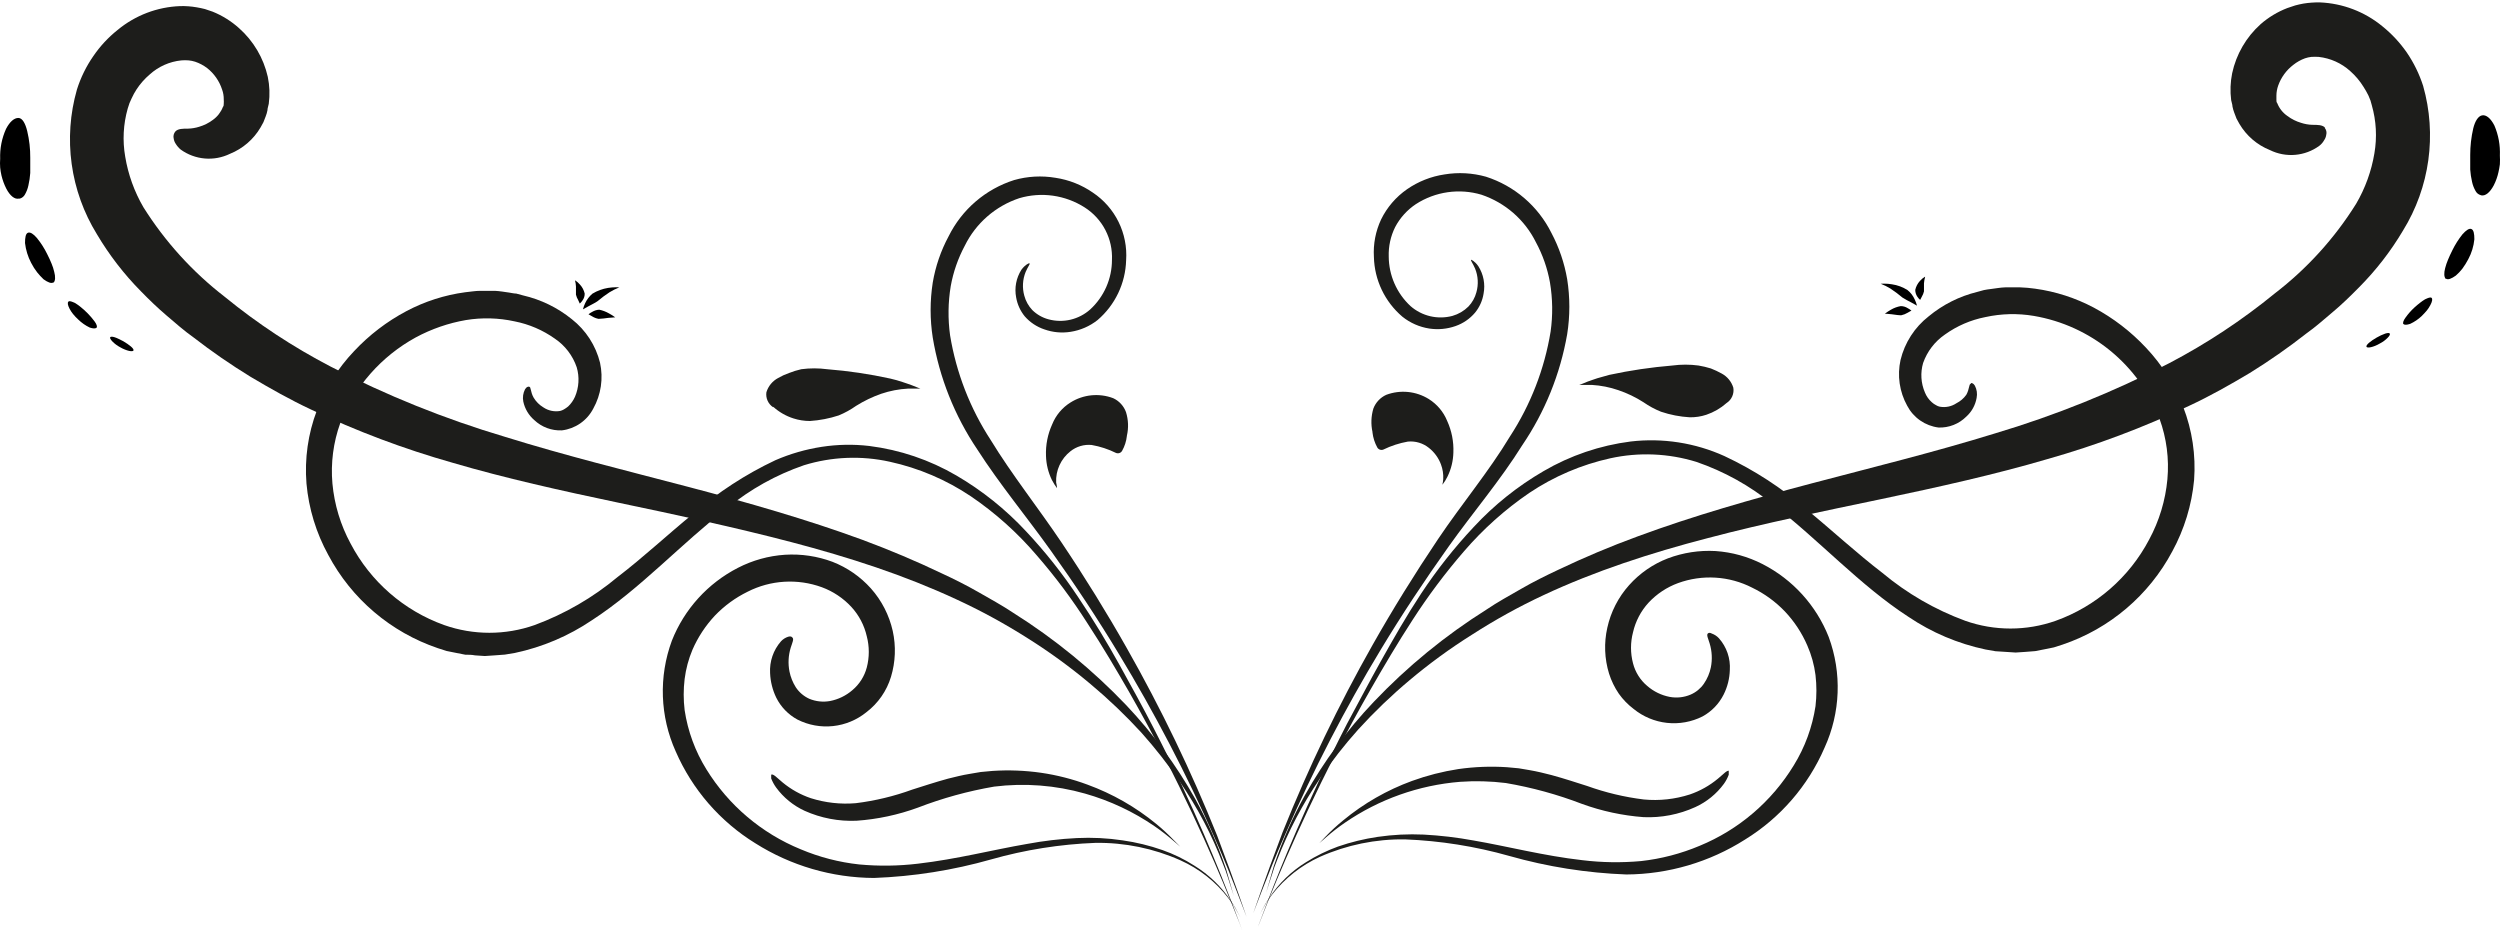 <svg xmlns="http://www.w3.org/2000/svg" width="472" height="176" viewBox="0 0 472 176" fill="none"><path d="M446.785 65.469C446.929 65.777 448.102 65.571 449.316 64.851C449.868 64.573 450.369 64.204 450.798 63.76C451.128 63.431 451.292 63.143 451.189 62.978C451.086 62.814 450.778 62.855 450.345 62.978C449.789 63.175 449.251 63.423 448.74 63.719C447.546 64.398 446.682 65.119 446.785 65.448V65.469Z" fill="black"></path><path d="M453.763 61.147C453.927 61.394 454.401 61.352 455.039 61.147C455.842 60.776 456.58 60.276 457.22 59.665C457.591 59.294 457.92 58.944 458.208 58.595C458.461 58.274 458.682 57.929 458.867 57.566C459.196 56.948 459.299 56.454 459.093 56.248C458.887 56.042 458.414 56.248 457.838 56.516C457.508 56.715 457.192 56.935 456.891 57.175C456.562 57.421 456.212 57.73 455.841 58.059C455.213 58.636 454.647 59.278 454.154 59.974C453.763 60.509 453.598 60.982 453.763 61.208V61.147Z" fill="black"></path><path d="M461.788 52.605C462.18 52.894 462.859 52.605 463.661 52.029C464.106 51.644 464.513 51.217 464.876 50.753C465.3 50.18 465.678 49.574 466.008 48.942C466.639 47.776 467.03 46.495 467.16 45.176C467.16 44.147 467.037 43.426 466.604 43.241C466.172 43.056 465.596 43.488 464.937 44.208C464.182 45.149 463.533 46.171 463.003 47.254C462.673 47.872 462.427 48.489 462.18 49.045C461.961 49.559 461.783 50.089 461.644 50.63C461.397 51.576 461.418 52.317 461.788 52.688V52.605Z" fill="black"></path><path d="M468.457 36.882C469.239 37.046 470.103 36.346 470.823 34.988C471.222 34.206 471.519 33.376 471.708 32.518C471.823 32.022 471.912 31.521 471.976 31.016C472.008 30.468 472.008 29.918 471.976 29.369C472.061 27.43 471.709 25.495 470.947 23.71C470.247 22.331 469.403 21.652 468.642 21.775C467.88 21.898 467.284 22.886 466.954 24.224C466.569 25.877 466.375 27.569 466.378 29.267C466.378 29.74 466.378 30.213 466.378 30.687C466.378 31.16 466.378 31.592 466.378 32.024C466.432 32.808 466.549 33.586 466.728 34.35C466.859 34.95 467.082 35.526 467.386 36.058C467.485 36.249 467.621 36.416 467.788 36.551C467.954 36.686 468.147 36.784 468.354 36.84L468.457 36.882Z" fill="black"></path><path d="M355.075 53.572C355.712 53.817 356.326 54.12 356.907 54.478C357.703 55 358.466 55.571 359.191 56.186C359.644 56.495 360.323 56.824 360.9 57.133L361.929 57.709C361.825 57.305 361.68 56.912 361.497 56.536C361.191 55.846 360.726 55.239 360.138 54.766C359.245 54.198 358.242 53.827 357.195 53.675C356.699 53.59 356.196 53.549 355.693 53.552L355.075 53.572Z" fill="black"></path><path d="M355.858 59.233C355.858 59.233 356.476 59.233 357.175 59.336C357.875 59.438 358.616 59.541 358.966 59.521C359.388 59.432 359.791 59.272 360.16 59.047L360.88 58.636C360.658 58.468 360.424 58.317 360.18 58.183C359.786 57.932 359.33 57.796 358.863 57.792C358.21 57.907 357.583 58.136 357.011 58.471C356.609 58.698 356.224 58.952 355.858 59.233Z" fill="black"></path><path d="M363.453 52.235C363.09 52.45 362.764 52.721 362.486 53.038C362.049 53.514 361.745 54.095 361.601 54.725C361.598 55.196 361.742 55.657 362.012 56.042C362.154 56.259 362.328 56.453 362.527 56.619L362.836 56.022C363.023 55.708 363.162 55.368 363.247 55.013C363.247 54.746 363.247 54.108 363.247 53.49C363.278 53.094 363.347 52.701 363.453 52.317V52.235Z" fill="black"></path><path d="M438.882 24.101C439.043 24.288 439.155 24.511 439.209 24.752C439.263 24.992 439.257 25.242 439.191 25.48C439.139 25.835 439.006 26.173 438.8 26.468C438.57 26.885 438.254 27.25 437.874 27.538C436.543 28.506 434.974 29.092 433.334 29.234C431.695 29.375 430.048 29.066 428.571 28.34C426.157 27.377 424.13 25.639 422.809 23.401L422.253 22.392L421.821 21.26C421.68 20.886 421.57 20.5 421.491 20.108C421.491 19.717 421.306 19.305 421.244 18.914C421.029 17.221 421.092 15.504 421.43 13.831C422.198 10.254 424.078 7.012 426.801 4.569C428.29 3.265 429.997 2.234 431.844 1.523L433.325 1.029C433.819 0.885 434.355 0.782 434.869 0.679C435.903 0.512 436.95 0.436 437.997 0.453C442.314 0.633 446.454 2.215 449.79 4.96C451.545 6.374 453.091 8.031 454.38 9.879C455.716 11.831 456.763 13.966 457.488 16.218C458.783 20.781 459.115 25.563 458.463 30.262C457.812 34.96 456.19 39.471 453.701 43.509C451.37 47.445 448.556 51.075 445.324 54.314C443.76 55.898 442.175 57.442 440.508 58.842C438.841 60.241 437.195 61.723 435.445 62.958C432.02 65.645 428.447 68.139 424.743 70.429C421.018 72.651 417.231 74.792 413.341 76.603C404.72 80.699 395.77 84.066 386.586 86.667C376.728 89.569 366.005 91.956 355.22 94.22C344.436 96.484 333.26 98.728 322.455 101.588C317.042 102.988 311.712 104.552 306.525 106.322C301.339 108.092 296.235 110.109 291.481 112.332C286.796 114.52 282.265 117.023 277.918 119.823C273.792 122.413 269.851 125.288 266.125 128.426C262.703 131.293 259.478 134.387 256.472 137.688C253.84 140.618 251.413 143.726 249.207 146.99C245.93 151.795 243.216 156.96 241.119 162.385C240.763 163.239 240.454 164.111 240.193 164.999C239.946 165.76 239.719 166.398 239.555 166.933C239.225 167.983 239.04 168.539 239.04 168.539L240.501 163.496C242.031 158.885 243.988 154.427 246.346 150.18C249.929 143.775 254.299 137.843 259.354 132.522C265.706 125.838 272.869 119.975 280.676 115.069C282.734 113.669 284.977 112.455 287.22 111.159C289.464 109.862 291.789 108.709 294.197 107.577C298.993 105.293 303.994 103.173 309.222 101.259C319.636 97.41 330.77 94.241 342.151 91.236C353.533 88.231 365.202 85.371 376.645 81.831C388.011 78.441 399.036 73.997 409.575 68.556C416.644 64.85 423.319 60.437 429.497 55.384C435.577 50.713 440.77 44.99 444.83 38.487C446.557 35.542 447.729 32.305 448.288 28.937C448.808 25.913 448.639 22.811 447.794 19.861L447.547 18.976L447.156 18.029C446.873 17.456 446.557 16.899 446.209 16.362C445.528 15.264 444.689 14.273 443.719 13.419C442.067 11.924 439.986 10.988 437.771 10.743C437.305 10.712 436.837 10.712 436.371 10.743C435.965 10.789 435.565 10.879 435.178 11.011C434.382 11.301 433.638 11.718 432.976 12.246C431.66 13.25 430.665 14.616 430.115 16.177C429.904 16.779 429.793 17.412 429.786 18.05C429.786 18.338 429.786 18.605 429.786 18.873C429.786 19.141 429.786 19.285 429.95 19.491C430.334 20.466 431.001 21.304 431.864 21.898C432.643 22.484 433.522 22.923 434.457 23.195C435.123 23.413 435.816 23.538 436.516 23.566C437.586 23.566 438.45 23.566 438.985 24.101H438.882Z" fill="#1D1D1B"></path><path d="M372.096 72.322C372.302 72.322 372.549 72.322 372.858 72.816C373.229 73.524 373.345 74.338 373.187 75.121C372.951 76.487 372.262 77.734 371.232 78.661C370.547 79.343 369.73 79.877 368.831 80.231C367.932 80.585 366.97 80.751 366.004 80.719C364.757 80.563 363.567 80.107 362.534 79.39C361.502 78.673 360.659 77.717 360.077 76.603C358.619 73.971 358.173 70.897 358.821 67.959C359.613 64.695 361.484 61.794 364.131 59.727C366.797 57.519 369.928 55.943 373.29 55.116L374.566 54.767C375.019 54.664 375.451 54.622 375.904 54.561C376.789 54.458 377.694 54.273 378.62 54.252H381.399C382.335 54.284 383.27 54.367 384.198 54.499C388.084 55.031 391.846 56.243 395.312 58.08C398.982 60.043 402.305 62.595 405.149 65.633C408.209 68.866 410.601 72.671 412.188 76.829C413.887 81.217 414.59 85.927 414.246 90.619C413.803 95.345 412.402 99.931 410.13 104.099C405.723 112.389 398.317 118.683 389.425 121.696L387.758 122.231L386.029 122.581L384.239 122.931L382.407 123.075L380.555 123.199L378.661 123.075L376.747 122.952L374.854 122.622C369.651 121.521 364.71 119.424 360.303 116.448C351.165 110.521 343.53 102.041 334.68 95.208C330.388 91.71 325.51 88.999 320.273 87.202C315.01 85.578 309.415 85.344 304.034 86.523C298.567 87.731 293.373 89.95 288.722 93.068C284.141 96.197 279.99 99.913 276.374 104.12C272.843 108.203 269.604 112.529 266.68 117.065C263.819 121.47 261.226 125.874 258.818 130.073C254.002 138.49 250.05 146.332 246.922 152.979C243.794 159.627 241.447 165.143 239.883 168.971C239.122 170.885 238.525 172.367 238.134 173.396C237.743 174.425 237.516 174.939 237.516 174.939C237.516 174.939 238.154 173.231 239.348 170.103C240.542 166.975 242.353 162.385 244.823 156.705C247.292 151.024 250.421 144.212 254.311 136.659C256.369 132.872 258.427 128.9 260.732 124.783C263.037 120.667 265.507 116.324 268.326 112.044C271.266 107.594 274.578 103.401 278.226 99.51C282.075 95.356 286.522 91.797 291.418 88.952C296.474 85.998 302.074 84.094 307.883 83.354C313.924 82.65 320.042 83.604 325.583 86.112C331.195 88.743 336.417 92.137 341.101 96.196C345.917 100.148 350.527 104.429 355.384 108.154C360.046 112.049 365.345 115.112 371.046 117.209C376.568 119.154 382.587 119.154 388.108 117.209C395.711 114.486 402.013 109.007 405.767 101.856C407.666 98.339 408.835 94.475 409.204 90.495C409.555 86.625 409.049 82.725 407.722 79.073C405.79 74.055 402.586 69.626 398.426 66.22C394.266 62.814 389.292 60.548 383.992 59.644C380.946 59.129 377.83 59.206 374.813 59.871C372.068 60.41 369.471 61.533 367.198 63.164C365.292 64.474 363.851 66.354 363.082 68.535C362.544 70.378 362.668 72.351 363.431 74.113C363.713 74.817 364.157 75.445 364.728 75.944C364.968 76.166 365.238 76.353 365.531 76.5C365.75 76.641 365.995 76.739 366.251 76.788C367.34 76.981 368.461 76.745 369.379 76.13C370.115 75.758 370.751 75.214 371.232 74.545C371.87 73.413 371.705 72.487 372.075 72.487L372.096 72.322Z" fill="#1D1D1B"></path><path d="M322.434 119.617C322.578 119.453 322.825 119.411 323.195 119.617C323.706 119.8 324.165 120.103 324.533 120.502C325.257 121.318 325.812 122.269 326.165 123.301C326.518 124.332 326.663 125.424 326.591 126.512C326.544 128.123 326.143 129.704 325.418 131.143C324.542 132.886 323.157 134.322 321.446 135.259C319.369 136.306 317.034 136.729 314.722 136.477C312.41 136.225 310.221 135.308 308.418 133.839C307.352 133.032 306.415 132.068 305.64 130.978C304.838 129.807 304.214 128.524 303.787 127.171C302.927 124.367 302.813 121.387 303.458 118.526C304.113 115.534 305.531 112.762 307.574 110.479C309.578 108.232 312.09 106.496 314.901 105.416C317.77 104.336 320.834 103.866 323.895 104.037C326.996 104.248 330.021 105.089 332.786 106.507C338.474 109.425 342.907 114.311 345.258 120.255C347.773 127.055 347.491 134.573 344.476 141.166C341.368 148.354 336.123 154.412 329.452 158.516C322.754 162.77 314.994 165.052 307.06 165.101C299.579 164.821 292.158 163.647 284.956 161.603C278.537 159.787 271.925 158.737 265.26 158.474C259.733 158.396 254.256 159.52 249.206 161.767C245.673 163.373 242.581 165.809 240.192 168.868L239.101 170.391L238.422 171.584C238.072 172.243 237.866 172.593 237.866 172.593L238.298 171.77C238.688 170.983 239.135 170.226 239.636 169.506C241.437 166.783 243.811 164.486 246.593 162.776C248.485 161.584 250.5 160.597 252.602 159.833C255.044 158.989 257.559 158.376 260.114 158.001C262.982 157.582 265.884 157.437 268.779 157.569C271.935 157.736 275.077 158.108 278.185 158.68C284.647 159.792 291.48 161.582 298.766 162.405C302.44 162.852 306.152 162.907 309.838 162.57C313.641 162.145 317.364 161.175 320.89 159.689C328.272 156.647 334.493 151.335 338.652 144.52C340.764 141.104 342.164 137.296 342.768 133.324C342.994 131.376 342.994 129.407 342.768 127.459C342.524 125.535 342.004 123.657 341.224 121.881C340.199 119.502 338.764 117.322 336.985 115.439C335.211 113.588 333.119 112.068 330.81 110.953C328.663 109.853 326.311 109.209 323.903 109.061C321.495 108.912 319.082 109.262 316.815 110.088C314.691 110.868 312.78 112.137 311.238 113.793C309.798 115.368 308.791 117.29 308.315 119.37C307.809 121.293 307.809 123.313 308.315 125.236C308.742 126.91 309.686 128.408 311.011 129.517C312.219 130.564 313.681 131.274 315.251 131.575C316.575 131.82 317.943 131.67 319.182 131.143C320.197 130.708 321.068 129.995 321.693 129.085C322.335 128.155 322.783 127.105 323.01 125.997C323.307 124.499 323.23 122.951 322.784 121.49C322.475 120.502 322.166 119.905 322.434 119.597V119.617Z" fill="#1D1D1B"></path><path d="M326.386 145.549C326.386 145.549 326.386 145.858 326.386 146.27C326.16 146.876 325.855 147.451 325.48 147.978C324.083 149.886 322.219 151.403 320.067 152.382C317.004 153.776 313.654 154.425 310.291 154.276C306.333 153.978 302.435 153.14 298.704 151.786C294.044 149.996 289.218 148.672 284.297 147.834C281.43 147.479 278.535 147.403 275.653 147.608C267.86 148.241 260.367 150.901 253.92 155.325C252.68 156.174 251.491 157.095 250.359 158.083L249.104 159.174L250.256 157.96C251.31 156.863 252.43 155.832 253.611 154.873C257.48 151.678 261.865 149.166 266.577 147.443C269.419 146.411 272.356 145.66 275.345 145.2C278.384 144.766 281.46 144.649 284.524 144.85L286.746 145.056L288.805 145.405C290.225 145.652 291.583 145.982 292.921 146.332C295.493 147.031 297.737 147.793 299.651 148.39C303.112 149.636 306.702 150.492 310.353 150.942C313.282 151.22 316.237 150.897 319.038 149.995C320.975 149.332 322.775 148.32 324.348 147.011L325.706 145.838C326.036 145.57 326.303 145.467 326.427 145.529L326.386 145.549Z" fill="#1D1D1B"></path><path d="M277.731 49.025C277.731 49.025 278.39 49.23 279.11 50.26C280.09 51.799 280.443 53.654 280.098 55.446C279.889 56.761 279.335 57.997 278.492 59.027C277.514 60.186 276.241 61.06 274.808 61.559C273.225 62.117 271.529 62.279 269.869 62.032C268 61.745 266.24 60.972 264.765 59.788C263.126 58.393 261.8 56.666 260.875 54.723C259.949 52.779 259.444 50.662 259.393 48.51C259.249 46.074 259.716 43.64 260.752 41.43C261.871 39.143 263.557 37.18 265.65 35.729C267.763 34.265 270.186 33.307 272.73 32.93C275.337 32.5 278.007 32.648 280.551 33.362C283.212 34.216 285.675 35.594 287.796 37.414C289.917 39.234 291.652 41.461 292.899 43.962C294.352 46.701 295.359 49.653 295.883 52.709C296.429 56.152 296.429 59.659 295.883 63.102C294.577 70.609 291.686 77.751 287.404 84.054C283.288 90.66 278.081 96.752 273.512 103.173C268.943 109.595 264.6 116.16 260.69 122.643C253.961 133.776 247.972 145.34 242.764 157.26C240.706 161.891 239.224 165.678 238.195 168.312C237.166 170.947 236.61 172.429 236.61 172.429L238.051 168.312C238.997 165.637 240.397 161.788 242.167 157.096C247.034 144.952 252.706 133.146 259.146 121.758C262.892 115.131 267.07 108.38 271.495 101.794C275.92 95.209 281.147 88.952 285.078 82.407C288.986 76.413 291.601 69.67 292.755 62.608C293.19 59.526 293.149 56.395 292.632 53.326C292.157 50.669 291.261 48.105 289.977 45.732C288.936 43.632 287.492 41.759 285.726 40.219C283.96 38.679 281.907 37.503 279.686 36.758C277.622 36.146 275.45 35.987 273.318 36.293C271.187 36.598 269.147 37.361 267.337 38.528C265.684 39.623 264.332 41.117 263.407 42.871C262.549 44.594 262.132 46.504 262.192 48.428C262.201 50.187 262.571 51.926 263.279 53.537C263.987 55.147 265.018 56.596 266.308 57.792C267.373 58.724 268.651 59.381 270.029 59.704C271.407 60.027 272.843 60.006 274.212 59.644C275.353 59.319 276.394 58.71 277.237 57.874C277.955 57.123 278.472 56.203 278.739 55.199C279.164 53.711 279.077 52.124 278.492 50.692C278.06 49.683 277.628 49.21 277.752 49.066L277.731 49.025Z" fill="#1D1D1B"></path><path d="M259.126 81.563C258.806 80.098 258.863 78.575 259.291 77.138C259.727 75.988 260.6 75.056 261.719 74.545C263.032 74.052 264.441 73.868 265.837 74.007C267.232 74.147 268.577 74.605 269.767 75.347C271.322 76.324 272.531 77.763 273.224 79.464C274.079 81.341 274.481 83.392 274.397 85.453C274.357 87.025 273.978 88.569 273.286 89.981C273.022 90.529 272.697 91.047 272.319 91.524C272.403 91.173 272.458 90.815 272.483 90.454C272.532 89.508 272.385 88.562 272.051 87.676C271.594 86.453 270.811 85.378 269.787 84.568C268.665 83.661 267.23 83.232 265.794 83.374C264.196 83.66 262.644 84.165 261.184 84.877C260.977 84.962 260.747 84.969 260.535 84.897C260.323 84.825 260.144 84.679 260.032 84.486C259.551 83.613 259.244 82.655 259.126 81.666V81.563Z" fill="#1D1D1B"></path><path d="M325.953 76.109C324.844 77.091 323.549 77.839 322.145 78.311C321.137 78.644 320.079 78.804 319.017 78.784C317.174 78.676 315.354 78.323 313.604 77.735C312.435 77.267 311.323 76.666 310.29 75.944C308.804 74.992 307.208 74.225 305.536 73.66C303.922 73.105 302.239 72.772 300.535 72.672C299.135 72.672 298.168 72.672 298.168 72.672C298.168 72.672 298.786 72.466 299.773 72.034C300.267 71.828 300.905 71.663 301.564 71.416L303.828 70.778C307.764 69.93 311.752 69.339 315.765 69.008C317.391 68.791 319.038 68.791 320.663 69.008C321.457 69.14 322.241 69.326 323.01 69.564C323.717 69.839 324.404 70.162 325.068 70.531C326.114 71.097 326.897 72.05 327.249 73.186C327.346 73.747 327.274 74.324 327.043 74.844C326.813 75.364 326.433 75.804 325.953 76.109Z" fill="#1D1D1B"></path><path d="M25.203 66.168C25.08 66.477 23.907 66.271 22.672 65.551C22.131 65.266 21.638 64.897 21.211 64.46C20.881 64.11 20.717 63.822 20.799 63.678C20.881 63.534 21.211 63.534 21.663 63.678C22.116 63.822 22.651 64.11 23.269 64.419C24.442 65.119 25.327 65.818 25.203 66.168Z" fill="black"></path><path d="M18.225 61.846C18.06 62.073 17.587 62.052 16.949 61.846C16.151 61.467 15.421 60.959 14.788 60.344C14.425 60.013 14.088 59.656 13.779 59.274C13.526 58.961 13.306 58.623 13.121 58.265C12.791 57.627 12.709 57.154 12.915 56.948C13.121 56.742 13.573 56.948 14.15 57.195C14.478 57.396 14.794 57.616 15.096 57.854C16.127 58.663 17.048 59.604 17.834 60.653C18.245 61.208 18.41 61.661 18.225 61.908V61.846Z" fill="black"></path><path d="M10.095 53.306C9.704 53.594 9.025 53.306 8.222 52.729C7.795 52.325 7.396 51.892 7.029 51.433C6.586 50.868 6.2 50.261 5.876 49.621C5.264 48.455 4.873 47.185 4.723 45.876C4.723 44.847 4.847 44.106 5.279 43.941C5.711 43.776 6.308 44.167 6.946 44.908C7.714 45.845 8.37 46.867 8.901 47.954C9.231 48.551 9.478 49.189 9.725 49.745C9.943 50.257 10.115 50.787 10.239 51.33C10.486 52.256 10.466 53.017 10.095 53.388V53.306Z" fill="black"></path><path d="M3.53 37.499C2.769 37.664 1.884 36.964 1.184 35.606C0.786 34.821 0.482 33.992 0.279 33.136C0.163 32.641 0.081 32.139 0.032 31.633C-0.01 31.085 -0.01 30.535 0.032 29.987C-0.039 28.04 0.341 26.103 1.143 24.327C1.863 22.948 2.687 22.269 3.469 22.269C4.251 22.269 4.807 23.38 5.136 24.739C5.534 26.397 5.727 28.097 5.712 29.802V31.325C5.712 31.798 5.712 32.23 5.712 32.663C5.658 33.453 5.541 34.237 5.362 35.009C5.237 35.601 5.022 36.17 4.724 36.696C4.623 36.891 4.483 37.062 4.313 37.2C4.143 37.338 3.947 37.44 3.736 37.499H3.53Z" fill="black"></path><path d="M116.932 54.252C116.289 54.507 115.669 54.816 115.079 55.178C114.291 55.694 113.535 56.257 112.815 56.866C112.363 57.195 111.663 57.504 111.087 57.833L110.058 58.409C110.163 57.999 110.308 57.599 110.49 57.216C110.813 56.537 111.276 55.934 111.848 55.446C112.756 54.894 113.763 54.524 114.812 54.355C115.302 54.28 115.797 54.239 116.294 54.231L116.932 54.252Z" fill="black"></path><path d="M116.15 59.912L114.833 60.015C114.233 60.11 113.629 60.172 113.022 60.2C112.599 60.125 112.195 59.971 111.828 59.747L111.108 59.336C111.324 59.16 111.559 59.008 111.808 58.883C112.212 58.635 112.672 58.493 113.146 58.471C113.789 58.608 114.407 58.844 114.977 59.171C115.386 59.389 115.778 59.637 116.15 59.912Z" fill="black"></path><path d="M108.556 52.914C108.912 53.139 109.231 53.416 109.503 53.737C109.939 54.214 110.244 54.795 110.388 55.425C110.402 55.891 110.256 56.349 109.976 56.722C109.83 56.941 109.658 57.142 109.462 57.318C109.372 57.086 109.269 56.86 109.153 56.639C108.965 56.326 108.827 55.986 108.741 55.631C108.741 55.343 108.741 54.705 108.741 54.087C108.722 53.691 108.659 53.297 108.556 52.914Z" fill="black"></path><path d="M33.127 24.8C32.962 24.985 32.846 25.208 32.789 25.448C32.732 25.689 32.734 25.94 32.797 26.179C32.849 26.534 32.983 26.873 33.188 27.167C33.437 27.572 33.75 27.933 34.114 28.237C35.448 29.199 37.017 29.782 38.655 29.923C40.293 30.065 41.939 29.759 43.417 29.04C45.832 28.067 47.858 26.323 49.18 24.08L49.736 23.071L50.168 21.96C50.315 21.587 50.425 21.201 50.497 20.808C50.497 20.396 50.682 20.005 50.744 19.593C50.969 17.9 50.906 16.182 50.559 14.51C49.757 10.95 47.856 7.731 45.125 5.31C43.658 3.993 41.973 2.941 40.145 2.202L38.684 1.708C38.169 1.564 37.654 1.482 37.119 1.379C36.093 1.201 35.052 1.125 34.012 1.153C29.685 1.313 25.532 2.897 22.198 5.66C20.439 7.063 18.899 8.721 17.629 10.579C16.279 12.523 15.232 14.66 14.521 16.918C13.22 21.479 12.883 26.261 13.532 30.959C14.18 35.658 15.8 40.17 18.288 44.208C20.613 48.138 23.412 51.767 26.623 55.013C28.187 56.619 29.772 58.142 31.439 59.562C33.106 60.982 34.752 62.443 36.502 63.678C39.958 66.357 43.558 68.844 47.286 71.128C51.032 73.351 54.819 75.491 58.688 77.303C67.31 81.399 76.26 84.765 85.444 87.367C95.302 90.269 106.025 92.656 116.809 94.92C127.594 97.184 138.666 99.53 149.471 102.37C154.884 103.79 160.215 105.355 165.422 107.125C170.629 108.895 175.712 110.911 180.466 113.114C185.17 115.28 189.722 117.762 194.091 120.543C198.214 123.138 202.154 126.013 205.884 129.146C209.293 131.998 212.511 135.071 215.516 138.346C218.138 141.285 220.565 144.392 222.781 147.649C226.07 152.446 228.785 157.613 230.87 163.043C231.281 163.99 231.569 164.875 231.816 165.637L232.434 167.571C232.784 168.621 232.948 169.177 232.948 169.177C232.948 169.177 232.454 167.427 231.508 164.155C229.96 159.551 228.004 155.094 225.663 150.839C222.066 144.436 217.698 138.498 212.655 133.16C206.291 126.481 199.122 120.618 191.313 115.707C189.255 114.328 186.991 113.093 184.768 111.817C182.545 110.541 180.178 109.347 177.77 108.236C172.996 105.951 167.974 103.832 162.767 101.897C152.332 98.069 141.198 94.879 129.837 91.895C118.476 88.91 106.766 86.029 95.323 82.468C83.953 79.09 72.927 74.645 62.393 69.194C55.298 65.499 48.602 61.085 42.409 56.022C36.344 51.334 31.154 45.614 27.076 39.125C25.358 36.177 24.193 32.941 23.639 29.575C23.112 26.553 23.274 23.45 24.112 20.499L24.441 19.49L24.853 18.564C25.121 17.98 25.43 17.416 25.779 16.877C26.47 15.822 27.308 14.873 28.269 14.057C29.924 12.557 32.016 11.627 34.238 11.402C34.703 11.361 35.172 11.361 35.638 11.402C36.043 11.443 36.443 11.525 36.831 11.649C37.645 11.922 38.41 12.326 39.095 12.843C40.426 13.888 41.415 15.307 41.935 16.918C42.15 17.511 42.254 18.139 42.244 18.77C42.266 19.044 42.266 19.319 42.244 19.593C42.244 19.799 42.244 20.005 42.079 20.211C41.698 21.187 41.04 22.031 40.186 22.639C39.407 23.225 38.528 23.664 37.593 23.936C36.926 24.146 36.233 24.263 35.535 24.286C34.464 24.286 33.6 24.286 33.085 24.841L33.127 24.8Z" fill="#1D1D1B"></path><path d="M99.89 73.001C99.684 73.001 99.437 73.001 99.128 73.495C98.757 74.21 98.641 75.03 98.799 75.82C99.089 77.173 99.811 78.394 100.857 79.299C101.552 79.96 102.373 80.474 103.271 80.81C104.17 81.146 105.127 81.297 106.085 81.254C107.333 81.103 108.526 80.649 109.559 79.931C110.592 79.214 111.434 78.255 112.012 77.138C113.477 74.508 113.93 71.434 113.288 68.494C112.481 65.231 110.604 62.333 107.958 60.261C105.271 58.087 102.125 56.552 98.758 55.775L97.461 55.425C97.029 55.425 96.576 55.301 96.124 55.239C95.239 55.116 94.333 54.951 93.427 54.91H90.649C89.702 54.91 88.776 55.095 87.829 55.178C83.95 55.7 80.195 56.906 76.736 58.738C73.039 60.697 69.694 63.256 66.837 66.312C63.772 69.537 61.386 73.344 59.819 77.508C58.154 81.903 57.487 86.613 57.863 91.297C58.29 96.027 59.691 100.617 61.98 104.778C66.379 113.066 73.778 119.361 82.663 122.375L84.331 122.91L86.08 123.26L87.85 123.61C88.447 123.61 89.064 123.61 89.682 123.733L91.534 123.857L93.386 123.733L95.321 123.589L97.194 123.28C102.397 122.179 107.337 120.083 111.745 117.106C120.883 111.179 128.539 102.699 137.368 95.867C141.659 92.361 146.536 89.644 151.775 87.84C157.038 86.213 162.635 85.986 168.013 87.181C173.475 88.377 178.662 90.591 183.305 93.706C187.894 96.824 192.047 100.541 195.654 104.758C199.216 108.841 202.464 113.189 205.368 117.765C208.249 122.169 210.822 126.553 213.25 130.772C218.046 139.19 221.997 147.01 225.146 153.679C228.295 160.347 230.6 165.842 232.164 169.67C232.947 171.584 233.543 173.066 233.934 174.075L234.531 175.618L232.72 170.782C231.506 167.653 229.695 163.084 227.246 157.383C224.796 151.682 221.647 144.911 217.737 137.337C215.802 133.571 213.621 129.599 211.336 125.483C209.052 121.366 206.479 117.086 203.598 112.805C200.659 108.36 197.347 104.174 193.698 100.291C189.859 96.163 185.435 92.62 180.568 89.775C175.512 86.824 169.911 84.926 164.103 84.197C161.125 83.851 158.113 83.906 155.15 84.362C152.131 84.825 149.184 85.676 146.383 86.893C140.774 89.54 135.553 92.94 130.864 96.999C126.048 100.929 121.459 105.231 116.581 108.956C111.921 112.844 106.631 115.906 100.939 118.012C95.411 119.956 89.385 119.956 83.857 118.012C76.252 115.282 69.95 109.795 66.199 102.638C64.297 99.129 63.128 95.271 62.762 91.297C62.42 87.428 62.926 83.53 64.243 79.875C66.957 72.98 72.005 67.255 78.506 63.698C81.465 62.105 84.662 61 87.973 60.426C91.021 59.927 94.136 60.011 97.153 60.673C99.894 61.211 102.49 62.326 104.768 63.945C106.69 65.246 108.135 67.14 108.884 69.338C109.428 71.178 109.311 73.151 108.554 74.915C108.248 75.605 107.807 76.228 107.258 76.747C107.005 76.953 106.737 77.139 106.455 77.302C106.231 77.433 105.988 77.531 105.735 77.591C104.637 77.778 103.509 77.535 102.586 76.911C101.834 76.461 101.204 75.832 100.754 75.08C100.116 73.968 100.281 73.022 99.91 73.022L99.89 73.001Z" fill="#1D1D1B"></path><path d="M149.551 120.317C149.407 120.152 149.16 120.111 148.81 120.214C148.291 120.381 147.823 120.678 147.452 121.079C146.003 122.734 145.264 124.893 145.394 127.088C145.461 128.703 145.86 130.286 146.567 131.74C147.444 133.489 148.838 134.926 150.56 135.856C152.634 136.905 154.969 137.332 157.281 137.083C159.593 136.835 161.783 135.923 163.588 134.456C165.793 132.775 167.413 130.442 168.218 127.788C169.07 124.976 169.183 121.992 168.548 119.123C167.878 116.142 166.461 113.38 164.431 111.097C162.443 108.879 159.962 107.158 157.187 106.075C154.323 105.003 151.265 104.548 148.213 104.737C145.112 104.941 142.085 105.782 139.322 107.207C133.635 110.125 129.202 115.011 126.85 120.955C124.339 127.75 124.598 135.26 127.571 141.865C130.695 149.05 135.946 155.105 142.615 159.215C149.32 163.45 157.078 165.718 165.008 165.76C172.489 165.481 179.91 164.307 187.112 162.261C193.536 160.437 200.155 159.387 206.828 159.133C212.348 159.055 217.819 160.178 222.861 162.426C226.405 164.013 229.502 166.452 231.876 169.526L232.966 171.029L233.645 172.243L234.201 173.231L233.769 172.428C233.393 171.639 232.953 170.881 232.452 170.164C230.645 167.446 228.272 165.15 225.495 163.434C223.607 162.222 221.583 161.234 219.465 160.491C217.027 159.636 214.511 159.022 211.953 158.66C209.093 158.23 206.198 158.086 203.309 158.227C200.145 158.385 196.996 158.756 193.883 159.339C187.42 160.45 180.608 162.22 173.302 163.064C169.626 163.504 165.915 163.552 162.229 163.208C158.425 162.798 154.702 161.834 151.177 160.347C143.795 157.33 137.562 152.048 133.374 145.261C131.253 141.849 129.852 138.039 129.258 134.065C129.022 132.117 129.022 130.148 129.258 128.2C129.496 126.295 129.995 124.432 130.74 122.663C131.775 120.289 133.209 118.11 134.98 116.221C136.757 114.368 138.847 112.843 141.154 111.714C143.307 110.619 145.663 109.979 148.074 109.834C150.486 109.689 152.901 110.041 155.17 110.87C157.287 111.653 159.19 112.922 160.727 114.575C162.169 116.141 163.176 118.056 163.649 120.132C164.154 122.061 164.154 124.088 163.649 126.018C163.208 127.691 162.259 129.187 160.933 130.299C159.725 131.345 158.262 132.055 156.693 132.357C155.375 132.592 154.017 132.442 152.782 131.925C151.753 131.455 150.876 130.707 150.251 129.764C149.676 128.857 149.271 127.853 149.057 126.8C148.759 125.302 148.837 123.753 149.284 122.293C149.613 121.284 149.901 120.688 149.634 120.399L149.551 120.317Z" fill="#1D1D1B"></path><path d="M145.601 146.249C145.601 146.249 145.601 146.538 145.601 146.97C145.836 147.576 146.147 148.15 146.527 148.678C147.921 150.581 149.777 152.096 151.919 153.082C154.995 154.461 158.349 155.102 161.716 154.955C165.668 154.677 169.562 153.846 173.283 152.485C177.942 150.688 182.768 149.357 187.689 148.513C193.441 147.797 199.279 148.245 204.854 149.83C209.544 151.16 213.986 153.245 218.005 156.005C219.241 156.859 220.43 157.779 221.566 158.763L222.821 159.853L221.648 158.66C220.595 157.555 219.475 156.518 218.293 155.552C214.421 152.368 210.037 149.863 205.327 148.143C202.491 147.09 199.553 146.338 196.56 145.9C193.52 145.465 190.444 145.348 187.381 145.55L185.158 145.755L183.1 146.105C181.68 146.332 180.321 146.682 178.984 147.011C176.432 147.711 174.168 148.472 172.254 149.069C168.802 150.328 165.219 151.192 161.572 151.642C158.704 151.885 155.816 151.563 153.072 150.695C151.137 150.038 149.337 149.034 147.762 147.731L146.404 146.558C146.054 146.291 145.807 146.167 145.663 146.249H145.601Z" fill="#1D1D1B"></path><path d="M194.234 49.724C194.234 49.724 193.576 49.93 192.835 50.938C191.856 52.485 191.503 54.347 191.847 56.145C192.072 57.459 192.632 58.693 193.473 59.726C194.472 60.867 195.758 61.72 197.198 62.196C198.774 62.755 200.465 62.911 202.117 62.649C203.982 62.361 205.74 61.595 207.221 60.426C208.859 59.024 210.185 57.294 211.114 55.348C212.043 53.402 212.554 51.283 212.613 49.127C212.781 46.636 212.289 44.145 211.187 41.905C210.085 39.664 208.412 37.754 206.336 36.367C204.228 34.906 201.813 33.949 199.277 33.568C196.67 33.127 193.998 33.274 191.456 34C188.792 34.849 186.326 36.224 184.205 38.045C182.083 39.866 180.35 42.095 179.107 44.599C177.636 47.332 176.621 50.286 176.103 53.346C175.567 56.79 175.567 60.296 176.103 63.74C177.36 71.291 180.224 78.485 184.5 84.835C188.739 91.442 193.823 97.554 198.392 103.955C202.961 110.356 207.324 116.962 211.214 123.425C217.954 134.537 223.969 146.072 229.222 157.96C231.28 162.57 232.762 166.357 233.771 168.991L235.355 173.107L233.915 168.991C232.968 166.316 231.569 162.467 229.799 157.775C224.915 145.614 219.222 133.795 212.757 122.396C209.012 115.769 204.834 108.997 200.409 102.411C195.984 95.826 191.003 89.569 187.052 83.086C183.147 77.098 180.532 70.362 179.375 63.307C178.95 60.225 178.991 57.096 179.498 54.025C179.978 51.357 180.874 48.78 182.153 46.39C183.188 44.287 184.631 42.41 186.397 40.87C188.164 39.329 190.219 38.155 192.444 37.416C194.507 36.807 196.678 36.647 198.808 36.949C200.939 37.251 202.98 38.007 204.793 39.166C206.447 40.221 207.794 41.693 208.697 43.435C209.6 45.177 210.028 47.126 209.938 49.086C209.936 50.843 209.569 52.581 208.86 54.19C208.152 55.798 207.117 57.242 205.822 58.43C204.766 59.371 203.492 60.034 202.116 60.358C200.739 60.681 199.303 60.655 197.939 60.282C196.789 59.972 195.74 59.37 194.893 58.533C194.177 57.772 193.661 56.846 193.391 55.837C192.976 54.355 193.063 52.777 193.638 51.35C194.07 50.341 194.502 49.847 194.399 49.724H194.234Z" fill="#1D1D1B"></path><path d="M212.756 82.263C213.097 80.792 213.04 79.258 212.591 77.817C212.383 77.241 212.063 76.712 211.65 76.26C211.237 75.808 210.739 75.442 210.183 75.183C208.868 74.683 207.455 74.496 206.055 74.635C204.655 74.775 203.307 75.237 202.116 75.985C200.556 76.956 199.345 78.398 198.658 80.102C197.801 81.978 197.399 84.03 197.485 86.091C197.53 87.662 197.909 89.205 198.596 90.618C198.877 91.158 199.2 91.674 199.564 92.162C199.564 92.162 199.564 91.771 199.399 91.092C199.348 89.967 199.566 88.846 200.035 87.823C200.504 86.799 201.21 85.902 202.095 85.206C203.226 84.3 204.666 83.871 206.108 84.012C207.702 84.291 209.248 84.797 210.698 85.514C210.905 85.599 211.136 85.607 211.348 85.535C211.559 85.463 211.738 85.317 211.851 85.123C212.341 84.255 212.649 83.295 212.756 82.304V82.263Z" fill="#1D1D1B"></path><path d="M145.993 76.809C147.087 77.796 148.377 78.539 149.78 78.99C150.797 79.319 151.86 79.486 152.929 79.484C154.77 79.362 156.588 79.009 158.342 78.434C159.504 77.956 160.608 77.349 161.635 76.623C163.129 75.688 164.724 74.921 166.389 74.339C168.011 73.79 169.7 73.464 171.411 73.372C172.789 73.372 173.777 73.372 173.777 73.372C173.777 73.372 173.139 73.145 172.151 72.734C171.658 72.528 171.04 72.363 170.361 72.116C169.682 71.869 168.92 71.684 168.097 71.478C164.163 70.617 160.175 70.025 156.16 69.708C154.541 69.493 152.901 69.493 151.282 69.708C150.49 69.89 149.713 70.131 148.957 70.428C148.243 70.68 147.554 70.996 146.898 71.375C145.84 71.942 145.049 72.903 144.696 74.051C144.617 74.597 144.695 75.153 144.921 75.656C145.147 76.159 145.512 76.588 145.972 76.891L145.993 76.809Z" fill="#1D1D1B"></path></svg>